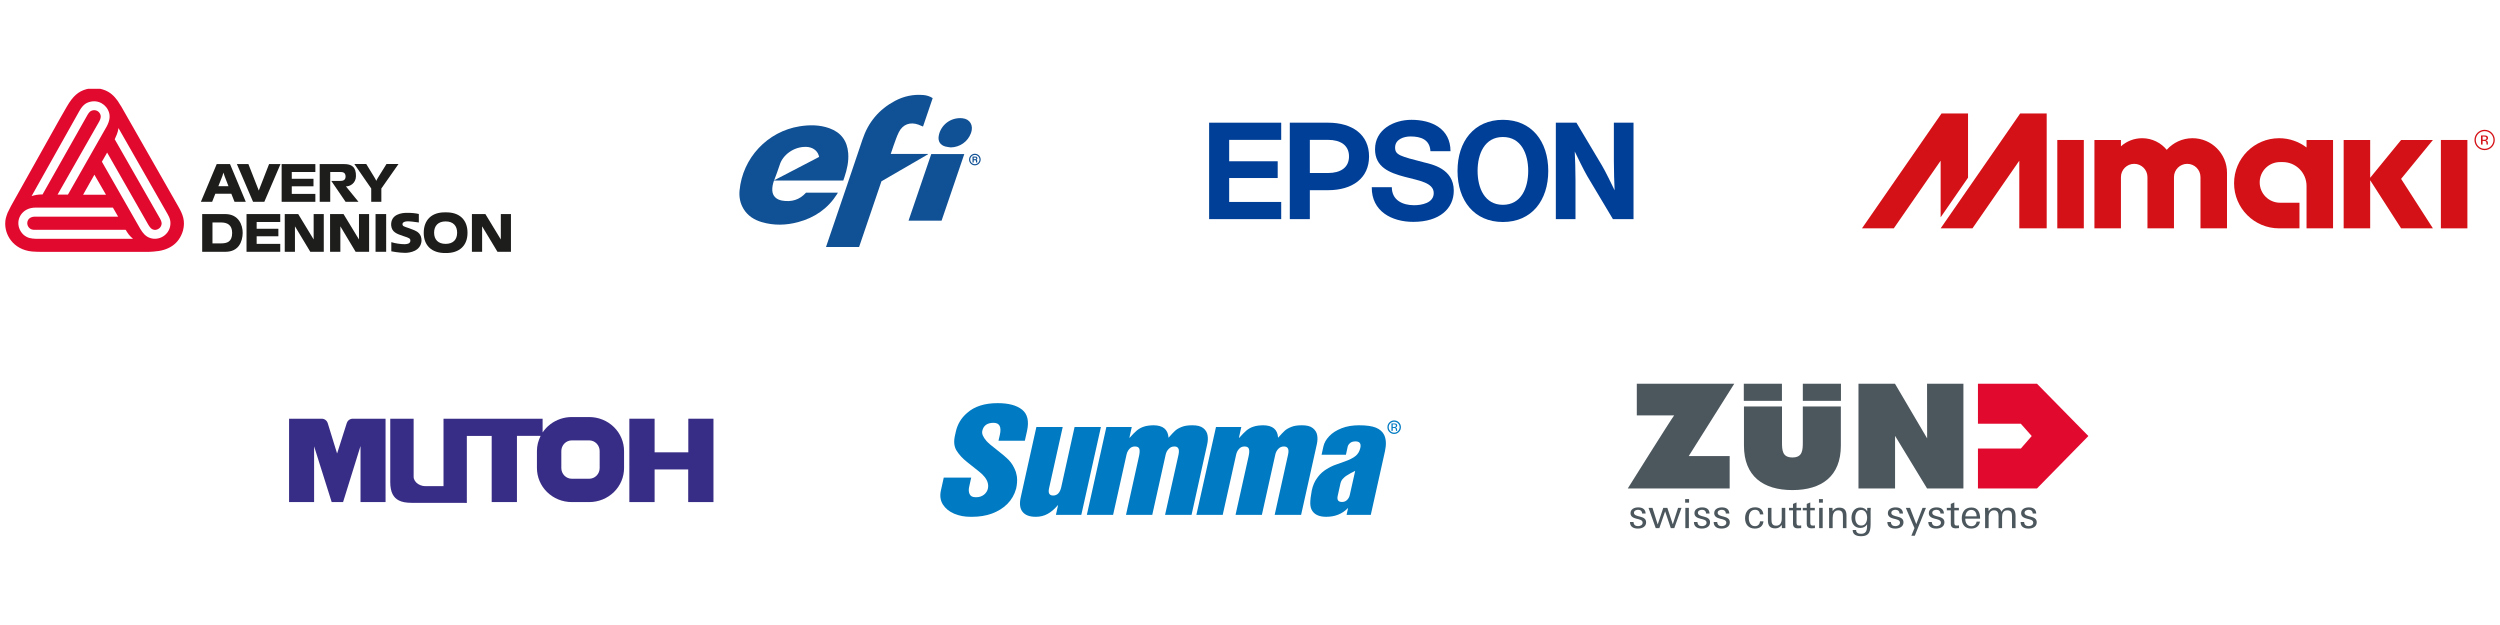 <?xml version="1.0" encoding="UTF-8" standalone="no"?>
<!DOCTYPE svg PUBLIC "-//W3C//DTD SVG 1.1//EN" "http://www.w3.org/Graphics/SVG/1.1/DTD/svg11.dtd">
<svg width="100%" height="100%" viewBox="0 0 960 240" version="1.1" xmlns="http://www.w3.org/2000/svg" xmlns:xlink="http://www.w3.org/1999/xlink" xml:space="preserve" xmlns:serif="http://www.serif.com/" style="fill-rule:evenodd;clip-rule:evenodd;stroke-linejoin:round;stroke-miterlimit:2;">
    <g>
        <path d="M129.486,174.023L133.16,162.458C133.262,162.137 133.433,161.838 133.657,161.586C134.136,161.047 134.813,160.782 135.448,160.784L148.055,160.784L148.055,192.799L138.437,192.799L138.437,171.276L131.741,192.799L127.363,192.799L120.617,171.4L120.617,192.799L111,192.799L111.005,160.784L123.55,160.784C123.889,160.784 124.228,160.857 124.538,160.997C124.847,161.136 125.126,161.342 125.351,161.597C125.575,161.852 125.745,162.154 125.845,162.478L129.403,174.023L129.486,174.023Z" style="fill:rgb(56,45,134);"/>
        <path d="M215.86,181.315C216.063,181.813 216.365,182.267 216.738,182.645C217.111,183.023 217.554,183.324 218.039,183.526C218.522,183.73 219.045,183.835 219.568,183.835L226.253,183.835C226.776,183.835 227.299,183.729 227.782,183.526C228.266,183.324 228.71,183.023 229.082,182.645C229.456,182.267 229.757,181.813 229.961,181.315C230.164,180.816 230.27,180.274 230.27,179.734L230.27,173.209C230.27,172.668 230.164,172.126 229.961,171.628C229.757,171.13 229.456,170.676 229.082,170.298C228.71,169.92 228.266,169.619 227.782,169.417C227.299,169.213 226.776,169.108 226.253,169.108L219.568,169.108C219.045,169.108 218.522,169.213 218.039,169.417C217.554,169.619 217.111,169.92 216.737,170.298C216.365,170.676 216.063,171.13 215.86,171.628C215.656,172.126 215.549,172.668 215.549,173.209L215.549,179.734C215.549,180.274 215.656,180.816 215.86,181.315M198.509,167.362L198.509,192.8L188.807,192.8L188.807,167.404L179.266,167.404L179.266,193.114L158.059,193.09C157.06,193.09 156.058,193.01 155.234,192.854C154.409,192.697 153.762,192.472 153.207,192.194C152.652,191.916 152.187,191.584 151.787,191.188C151.386,190.792 151.049,190.331 150.766,189.784C150.484,189.237 150.256,188.602 150.097,187.82C149.939,187.038 149.856,186.108 149.856,185.18L149.856,160.784L158.837,160.784L158.837,183.121C158.837,183.622 159.005,184.117 159.291,184.59C159.577,185.064 160.003,185.519 160.55,185.869C161.096,186.219 161.763,186.466 162.384,186.599C163.005,186.732 163.573,186.67 164.139,186.67L170.308,186.67L170.308,160.784L208.363,160.784L208.363,166.059C209.173,164.856 210.18,163.785 211.34,162.902C212.499,162.019 213.811,161.323 215.207,160.855C216.604,160.387 218.084,160.143 219.564,160.143L226.256,160.143C228.022,160.143 229.791,160.492 231.416,161.153C233.042,161.815 234.527,162.795 235.759,164.008C236.992,165.221 237.973,166.667 238.633,168.239C239.294,169.811 239.639,171.508 239.639,173.206L239.639,179.737C239.639,181.435 239.294,183.132 238.633,184.704C237.973,186.276 236.992,187.722 235.759,188.935C234.527,190.148 233.042,191.128 231.416,191.79C229.791,192.451 228.022,192.8 226.256,192.8L219.564,192.8C217.797,192.8 216.03,192.451 214.404,191.79C212.778,191.128 211.294,190.148 210.062,188.935C208.829,187.722 207.848,186.276 207.187,184.704C206.527,183.132 206.181,181.435 206.181,179.737L206.181,173.206C206.181,172.191 206.305,171.178 206.541,170.204C206.777,169.231 207.186,168.296 207.596,167.362L198.509,167.362Z" style="fill:rgb(56,45,134);"/>
        <path d="M251.371,192.799L251.371,180.268L264.269,180.268L264.269,192.799L273.971,192.799L273.971,160.784L264.311,160.784L264.311,173.691L251.371,173.691L251.371,160.784L241.67,160.784L241.67,192.799L251.371,192.799Z" style="fill:rgb(56,45,134);"/>
    </g>
    <g>
        <path d="M390.073,181.167C389.403,179.34 388.523,177.845 387.369,176.657C386.215,175.497 384.665,174.188 382.722,172.695C380.778,171.231 379.503,170.104 378.836,169.371C377.499,167.847 376.951,166.537 377.194,165.47C377.65,163.399 379.107,162.361 381.507,162.361C383.815,162.361 384.634,163.886 383.937,166.995L383.42,169.251L393.534,169.251L394.384,165.47C395.205,161.691 394.567,158.979 392.472,157.303C390.375,155.627 387.248,154.805 383.086,154.805C378.104,154.805 374.187,156.053 371.393,158.553C369.116,160.473 367.658,162.911 367.02,165.837L366.686,167.33C366.169,169.647 366.382,171.565 367.354,173.091C368.325,174.615 369.602,176.018 371.211,177.296L375.888,181.017C376.82,181.738 377.57,182.461 378.136,183.201L378.143,183.201C379.269,184.655 379.674,186.132 379.35,187.63C379.138,188.577 378.62,189.337 377.833,189.978C377.011,190.586 376.071,190.923 375.038,190.923L374.521,190.923C373.427,190.923 372.699,190.527 372.335,189.733C371.969,188.972 371.909,188.056 372.152,186.99L372.941,183.392L362.403,183.392L361.31,188.331C360.854,190.374 361.097,192.173 362.069,193.727C363.041,195.252 364.5,196.44 366.413,197.263C368.325,198.055 370.36,198.452 372.608,198.452L373.367,198.452C376.04,198.452 378.53,198.055 380.839,197.232C383.177,196.379 385.151,195.161 386.792,193.544C388.432,191.897 389.556,189.949 390.194,187.63C390.551,186.013 390.662,184.538 390.516,183.201C390.516,183.201 390.291,181.808 390.073,181.167" style="fill:rgb(0,122,194);fill-rule:nonzero;"/>
        <path d="M519.856,183.201L518.329,190.008C518.178,190.801 517.814,191.44 517.297,191.959C516.776,192.508 516.11,192.751 515.323,192.751C513.863,192.751 513.316,191.959 513.684,190.374L514.775,185.466C514.897,184.947 515.138,184.461 515.534,183.972C515.775,183.695 516.324,183.198 516.324,183.198C516.507,183.043 516.7,182.895 516.902,182.753C517.418,182.417 517.964,182.081 518.572,181.746C519.179,181.442 519.788,181.136 520.394,180.803L519.856,183.201ZM531.509,166.995C530.906,165.775 529.871,164.862 528.353,164.221C526.863,163.612 524.705,163.307 521.883,163.307C519.361,163.307 517.115,163.672 515.138,164.465C513.194,165.226 511.619,166.233 510.431,167.483C509.249,168.731 508.49,170.042 508.186,171.445L507.484,174.615L516.84,174.615L517.511,171.536C517.631,171.018 517.933,170.561 518.42,170.135C518.905,169.707 519.606,169.494 520.515,169.494C522.095,169.494 522.733,170.317 522.371,171.962C522.064,173.336 521.427,174.401 520.485,175.133C519.544,175.894 518.178,176.565 516.384,177.205C515.534,177.482 514.442,177.876 513.135,178.363C511.769,178.821 510.494,179.462 509.249,180.254C508.097,180.976 507.095,181.832 506.13,183.081C506.13,183.081 505.957,183.327 505.907,183.393C504.874,184.704 504.148,186.349 503.72,188.332C503.327,190.374 503.14,192.05 503.14,193.302C503.171,194.551 503.447,195.526 503.995,196.286C505.024,197.75 506.789,198.452 509.278,198.452C512.65,198.452 515.384,197.354 517.568,195.13L517.661,195.13L517.082,197.721L526.378,197.721L529.613,183.201L531.843,173.181C532.391,170.653 532.271,168.61 531.509,166.995" style="fill:rgb(0,122,194);fill-rule:nonzero;"/>
        <path d="M505.786,167.086C505.602,166.02 505.024,165.106 504.084,164.373C503.171,163.642 501.806,163.307 499.954,163.307C498.284,163.307 496.916,163.49 495.853,163.947C494.762,164.373 493.911,164.862 493.334,165.411C492.755,165.928 491.905,166.841 490.781,168.092C490.599,164.892 488.654,163.307 485.01,163.307C483.553,163.337 482.337,163.49 481.366,163.824C480.364,164.13 479.483,164.618 478.664,165.287C477.845,165.99 476.933,166.903 475.901,168.092L475.748,168.092L476.66,163.978L466.938,163.978L462.648,183.201L459.407,197.721L469.52,197.721L472.758,183.201L474.684,174.554C474.866,173.731 475.233,173 475.809,172.36C476.355,171.749 477.053,171.445 477.904,171.445C478.817,171.445 479.361,171.749 479.574,172.36C479.789,172.968 479.757,173.883 479.483,175.133L477.683,183.201L474.443,197.721L484.557,197.721L487.791,183.201L489.718,174.554C489.903,173.699 490.295,172.968 490.873,172.36C491.449,171.749 492.18,171.445 493.028,171.445C494.547,171.445 495.095,172.48 494.608,174.615L492.701,183.201L489.473,197.721L499.621,197.721L502.857,183.201L505.663,170.591C505.936,169.371 505.998,168.182 505.786,167.086" style="fill:rgb(0,122,194);fill-rule:nonzero;"/>
        <path d="M463.569,170.591C463.842,169.371 463.903,168.182 463.689,167.086C463.508,166.02 462.96,165.106 462.02,164.374C461.079,163.642 459.711,163.307 457.858,163.307C456.219,163.307 454.854,163.49 453.759,163.947C452.665,164.374 451.847,164.861 451.24,165.411C450.663,165.928 449.811,166.841 448.719,168.092C448.506,164.892 446.562,163.307 442.917,163.307C441.459,163.337 440.247,163.49 439.273,163.824C438.3,164.131 437.391,164.618 436.57,165.287C435.752,165.989 434.839,166.904 433.807,168.092L433.685,168.092L434.596,163.978L424.847,163.978L420.573,183.201L417.346,197.721L427.431,197.721L430.665,183.201L432.592,174.554C432.774,173.73 433.139,172.999 433.716,172.36C434.261,171.748 434.961,171.445 435.809,171.445C436.723,171.445 437.301,171.748 437.511,172.36C437.694,172.969 437.661,173.883 437.391,175.133L435.6,183.201L432.381,197.721L442.462,197.721L445.697,183.201L447.624,174.554C447.809,173.699 448.201,172.969 448.812,172.36C449.388,171.748 450.085,171.445 450.964,171.445C452.484,171.445 453,172.48 452.546,174.615L450.627,183.201L447.383,197.721L457.555,197.721L460.773,183.201L463.569,170.591Z" style="fill:rgb(0,122,194);fill-rule:nonzero;"/>
        <path d="M422.75,163.978L412.637,163.978L408.372,183.201L407.506,187.112C407.019,189.217 405.986,190.283 404.407,190.283C402.949,190.283 402.434,189.366 402.828,187.539L403.795,183.201L408.083,163.978L397.968,163.978L393.693,183.201L391.954,191.015C391.408,193.452 391.652,195.314 392.684,196.563C393.717,197.841 395.386,198.453 397.756,198.453C399.427,198.453 400.914,198.085 402.25,197.354C403.618,196.624 404.923,195.495 406.17,194.033L406.29,194.033L405.47,197.721L415.219,197.721L418.46,183.201L422.75,163.978Z" style="fill:rgb(0,122,194);fill-rule:nonzero;"/>
        <path d="M535.845,163.053C535.719,162.983 535.516,162.947 535.237,162.947L534.809,162.947L534.809,163.979L535.262,163.979C535.475,163.979 535.634,163.958 535.74,163.915C535.936,163.837 536.035,163.689 536.035,163.47C536.035,163.263 535.972,163.125 535.845,163.053M535.303,162.604C535.657,162.604 535.916,162.639 536.08,162.708C536.375,162.829 536.521,163.071 536.521,163.429C536.521,163.683 536.429,163.871 536.244,163.99C536.146,164.054 536.008,164.1 535.833,164.129C536.055,164.164 536.218,164.257 536.322,164.407C536.424,164.558 536.476,164.705 536.476,164.848L536.476,165.056C536.476,165.123 536.477,165.193 536.483,165.268C536.488,165.343 536.495,165.393 536.508,165.416L536.525,165.452L536.055,165.452C536.053,165.442 536.051,165.433 536.048,165.423C536.046,165.414 536.044,165.403 536.042,165.392L536.03,165.301L536.03,165.075C536.03,164.746 535.941,164.529 535.762,164.423C535.657,164.362 535.47,164.332 535.204,164.332L534.809,164.332L534.809,165.452L534.307,165.452L534.307,162.604L535.303,162.604ZM533.875,162.559C533.47,162.968 533.267,163.461 533.267,164.039C533.267,164.622 533.469,165.119 533.873,165.529C534.28,165.94 534.772,166.144 535.352,166.144C535.933,166.144 536.427,165.94 536.832,165.529C537.239,165.119 537.442,164.622 537.442,164.039C537.442,163.461 537.239,162.968 536.832,162.559C536.424,162.149 535.931,161.944 535.352,161.944C534.777,161.944 534.285,162.149 533.875,162.559M537.189,165.876C536.684,166.383 536.071,166.638 535.352,166.638C534.634,166.638 534.023,166.383 533.519,165.876C533.018,165.369 532.767,164.756 532.767,164.035C532.767,163.322 533.02,162.712 533.527,162.206C534.03,161.702 534.639,161.45 535.352,161.45C536.071,161.45 536.684,161.702 537.189,162.206C537.696,162.71 537.949,163.32 537.949,164.035C537.949,164.754 537.696,165.367 537.189,165.876" style="fill:rgb(0,122,194);fill-rule:nonzero;"/>
    </g>
    <g>
        <path d="M739.986,147.354L740.017,168.336L727.674,147.354L713.654,147.354L713.654,187.563L727.706,187.563L727.706,167.374L739.986,187.563L753.951,187.563L753.951,147.354L739.986,147.354Z" style="fill:rgb(76,87,93);fill-rule:nonzero;"/>
        <path d="M648.476,175.123L664.192,175.138L664.192,187.564L625.066,187.564C625.066,187.564 641.694,160.995 642.875,159.516L628.532,159.512L628.532,147.354L665.953,147.354L648.476,175.123Z" style="fill:rgb(76,87,93);fill-rule:nonzero;"/>
        <path d="M706.889,156.07L706.889,171.131C706.889,182.862 699.532,188.192 688.286,188.192C677.039,188.192 669.681,182.862 669.681,171.131L669.681,156.07L684.288,156.07L684.288,169.747C684.288,172.893 684.394,175.665 688.286,175.665C692.177,175.665 692.282,172.893 692.282,169.747L692.282,156.07L706.889,156.07Z" style="fill:rgb(76,87,93);fill-rule:nonzero;"/>
        <rect x="669.619" y="147.354" width="14.645" height="6.571" style="fill:rgb(76,87,93);"/>
        <rect x="692.283" y="147.354" width="14.645" height="6.571" style="fill:rgb(76,87,93);"/>
        <path d="M628.949,202.975C627.3,202.975 625.911,202.324 625.911,200.446L627.27,200.446C627.329,201.523 627.947,202.034 629.011,202.034C629.829,202.034 630.768,201.634 630.768,200.706C630.768,200.197 630.477,199.889 630.045,199.673C629.566,199.446 628.98,199.318 628.455,199.196C627.3,198.902 626.112,198.44 626.112,197.052C626.112,195.431 627.699,194.833 629.074,194.833C630.63,194.833 631.865,195.479 631.926,197.191L630.584,197.191C630.553,196.282 629.95,195.758 629.041,195.758C628.332,195.758 627.438,196.079 627.438,196.913C627.438,197.39 627.732,197.669 628.163,197.886C628.656,198.132 629.242,198.237 629.767,198.379C630.939,198.686 632.111,199.136 632.111,200.554C632.111,202.324 630.477,202.975 628.949,202.975" style="fill:rgb(76,87,93);fill-rule:nonzero;"/>
        <path d="M642.925,202.803L641.583,202.803L639.41,196.359L637.189,202.803L635.801,202.803L633.04,195.016L634.551,195.016L636.557,201.402L638.7,195.016L640.258,195.016L642.355,201.321L644.376,195.016L645.701,195.016L642.925,202.803Z" style="fill:rgb(76,87,93);fill-rule:nonzero;"/>
        <path d="M647.172,195.016L648.53,195.016L648.53,202.803L647.172,202.803L647.172,195.016ZM647.096,191.655L648.609,191.655L648.609,193.027L647.096,193.027L647.096,191.655Z" style="fill:rgb(76,87,93);fill-rule:nonzero;"/>
        <path d="M653.499,202.975C651.848,202.975 650.461,202.324 650.461,200.446L651.819,200.446C651.88,201.523 652.496,202.034 653.561,202.034C654.378,202.034 655.319,201.634 655.319,200.706C655.319,200.197 655.026,199.889 654.594,199.673C654.116,199.446 653.53,199.318 653.005,199.196C651.848,198.902 650.661,198.44 650.661,197.052C650.661,195.431 652.25,194.833 653.622,194.833C655.179,194.833 656.413,195.479 656.475,197.191L655.132,197.191C655.103,196.282 654.501,195.758 653.591,195.758C652.882,195.758 651.986,196.079 651.986,196.913C651.986,197.39 652.281,197.669 652.712,197.886C653.206,198.132 653.791,198.237 654.315,198.379C655.489,198.686 656.66,199.136 656.66,200.554C656.66,202.324 655.026,202.975 653.499,202.975" style="fill:rgb(76,87,93);fill-rule:nonzero;"/>
        <path d="M661.09,202.975C659.44,202.975 658.052,202.324 658.052,200.446L659.41,200.446C659.47,201.523 660.087,202.034 661.152,202.034C661.969,202.034 662.91,201.634 662.91,200.706C662.91,200.197 662.617,199.889 662.186,199.673C661.707,199.446 661.121,199.318 660.596,199.196C659.44,198.902 658.252,198.44 658.252,197.052C658.252,195.431 659.841,194.833 661.214,194.833C662.771,194.833 664.006,195.479 664.066,197.191L662.724,197.191C662.695,196.282 662.092,195.758 661.182,195.758C660.473,195.758 659.579,196.079 659.579,196.913C659.579,197.39 659.872,197.669 660.304,197.886C660.796,198.132 661.383,198.237 661.907,198.379C663.08,198.686 664.252,199.136 664.252,200.554C664.252,202.324 662.617,202.975 661.09,202.975" style="fill:rgb(76,87,93);fill-rule:nonzero;"/>
        <path d="M673.881,202.975C671.431,202.975 670.104,201.354 670.104,198.994C670.104,196.606 671.431,194.802 673.958,194.802C675.716,194.802 676.981,195.695 677.135,197.528L675.809,197.528C675.732,196.418 675.069,195.758 673.958,195.758C672.124,195.758 671.537,197.36 671.537,198.933C671.537,200.415 672.169,202.05 673.897,202.05C675.037,202.05 675.762,201.307 675.84,200.182L677.119,200.182L677.165,200.197C677.027,202.063 675.655,202.975 673.881,202.975" style="fill:rgb(76,87,93);fill-rule:nonzero;"/>
        <path d="M684.249,202.803L684.187,201.57C683.539,202.466 682.799,202.898 681.675,202.898C679.623,202.898 678.883,201.786 678.883,199.858L678.883,195.016L680.239,195.016L680.239,199.335C680.239,200.693 680.395,201.862 682.043,201.862C683.679,201.862 684.187,200.554 684.187,199.136L684.187,195.016L685.545,195.016L685.545,198.795C685.545,200.121 685.529,201.465 685.575,202.803L684.249,202.803Z" style="fill:rgb(76,87,93);fill-rule:nonzero;"/>
        <path d="M690.407,202.881C689.157,202.881 688.509,202.374 688.509,201.077L688.509,195.961L686.984,195.961L686.984,195.016L688.509,195.016L688.509,193.506L689.866,192.932L689.866,195.016L691.611,195.016L691.611,195.961L689.866,195.961L689.866,200.537C689.866,201.418 689.945,201.834 690.932,201.834C691.178,201.834 691.395,201.77 691.656,201.753L691.656,202.789C691.224,202.847 690.824,202.881 690.407,202.881" style="fill:rgb(76,87,93);fill-rule:nonzero;"/>
        <path d="M695.684,202.881C694.434,202.881 693.786,202.374 693.786,201.077L693.786,195.961L692.26,195.961L692.26,195.016L693.786,195.016L693.786,193.506L695.144,192.932L695.144,195.016L696.887,195.016L696.887,195.961L695.144,195.961L695.144,200.537C695.144,201.418 695.222,201.834 696.208,201.834C696.455,201.834 696.671,201.77 696.933,201.753L696.933,202.789C696.501,202.847 696.1,202.881 695.684,202.881" style="fill:rgb(76,87,93);fill-rule:nonzero;"/>
        <path d="M698.554,195.016L699.911,195.016L699.911,202.803L698.554,202.803L698.554,195.016ZM698.478,191.655L699.99,191.655L699.99,193.027L698.478,193.027L698.478,191.655Z" style="fill:rgb(76,87,93);fill-rule:nonzero;"/>
        <path d="M707.686,202.803L707.686,198.484C707.686,197.13 707.532,195.961 705.882,195.961C704.2,195.961 703.739,197.484 703.739,198.919L703.739,202.803L702.381,202.803L702.381,197.022C702.381,196.359 702.351,195.465 702.336,195.016L703.677,195.016L703.723,196.266C704.355,195.373 705.143,194.925 706.268,194.925C708.303,194.925 709.045,196.049 709.045,197.96L709.045,202.803L707.686,202.803Z" style="fill:rgb(76,87,93);fill-rule:nonzero;"/>
        <path d="M714.708,195.819C712.998,195.819 712.411,197.39 712.411,198.856C712.411,200.307 713.027,201.817 714.692,201.817C716.419,201.817 716.974,200.213 716.974,198.733C716.974,197.36 716.281,195.819 714.708,195.819M718.316,197.715L718.316,200.598C718.316,203.592 718.179,205.904 714.646,205.904C713.075,205.904 711.423,205.427 711.423,203.529L712.75,203.529C712.734,204.64 713.674,204.978 714.631,204.978C716.265,204.978 716.806,204.069 716.93,202.638C716.96,202.219 716.96,201.787 716.96,201.354C716.359,202.279 715.494,202.728 714.384,202.728C712.056,202.728 710.962,200.955 710.962,198.811C710.962,196.742 712.104,194.878 714.37,194.878C715.527,194.878 716.419,195.339 717.007,196.343L717.007,195.018L718.38,195.018C718.271,195.911 718.316,196.819 718.316,197.715" style="fill:rgb(76,87,93);fill-rule:nonzero;"/>
        <path d="M727.778,202.975C726.129,202.975 724.739,202.324 724.739,200.446L726.098,200.446C726.157,201.523 726.777,202.034 727.84,202.034C728.657,202.034 729.597,201.634 729.597,200.706C729.597,200.197 729.305,199.889 728.874,199.673C728.395,199.446 727.807,199.318 727.283,199.196C726.129,198.902 724.94,198.44 724.94,197.052C724.94,195.431 726.529,194.833 727.902,194.833C729.459,194.833 730.693,195.479 730.754,197.191L729.411,197.191C729.381,196.282 728.781,195.758 727.871,195.758C727.162,195.758 726.265,196.079 726.265,196.913C726.265,197.39 726.56,197.669 726.992,197.886C727.485,198.132 728.072,198.237 728.596,198.379C729.767,198.686 730.938,199.136 730.938,200.554C730.938,202.324 729.305,202.975 727.778,202.975" style="fill:rgb(76,87,93);fill-rule:nonzero;"/>
        <path d="M735.276,205.734L733.951,205.734L735.155,202.79L731.822,195.015L733.439,195.015L735.847,201.263L738.253,195.015L739.578,195.015L735.276,205.734Z" style="fill:rgb(76,87,93);fill-rule:nonzero;"/>
        <path d="M743.502,202.975C741.852,202.975 740.462,202.324 740.462,200.446L741.821,200.446C741.882,201.523 742.5,202.034 743.564,202.034C744.38,202.034 745.32,201.634 745.32,200.706C745.32,200.197 745.028,199.889 744.594,199.673C744.118,199.446 743.532,199.318 743.007,199.196C741.852,198.902 740.664,198.44 740.664,197.052C740.664,195.431 742.252,194.833 743.625,194.833C745.182,194.833 746.416,195.479 746.477,197.191L745.135,197.191C745.104,196.282 744.503,195.758 743.594,195.758C742.885,195.758 741.989,196.079 741.989,196.913C741.989,197.39 742.283,197.669 742.715,197.886C743.208,198.132 743.795,198.237 744.319,198.379C745.491,198.686 746.662,199.136 746.662,200.554C746.662,202.324 745.028,202.975 743.502,202.975" style="fill:rgb(76,87,93);fill-rule:nonzero;"/>
        <path d="M751,202.881C749.751,202.881 749.103,202.374 749.103,201.077L749.103,195.961L747.575,195.961L747.575,195.016L749.103,195.016L749.103,193.506L750.46,192.932L750.46,195.016L752.205,195.016L752.205,195.961L750.46,195.961L750.46,200.537C750.46,201.418 750.535,201.834 751.523,201.834C751.771,201.834 751.987,201.77 752.249,201.753L752.249,202.789C751.817,202.847 751.415,202.881 751,202.881" style="fill:rgb(76,87,93);fill-rule:nonzero;"/>
        <path d="M756.97,195.802C755.536,195.802 754.827,196.974 754.704,198.271L759.02,198.271C759.036,196.991 758.389,195.802 756.97,195.802M754.673,199.166L754.673,199.318C754.673,200.753 755.444,202.064 757.017,202.064C758.128,202.064 758.853,201.384 759.02,200.291L760.315,200.291C760.007,202.128 758.682,202.975 756.909,202.975C754.489,202.975 753.316,201.355 753.316,199.038C753.316,196.714 754.489,194.877 757.017,194.877C759.624,194.877 760.362,196.897 760.362,199.166L754.673,199.166Z" style="fill:rgb(76,87,93);fill-rule:nonzero;"/>
        <path d="M772.613,202.803L772.613,198.21C772.613,196.944 772.274,195.961 770.824,195.961C769.285,195.961 768.803,197.086 768.803,198.484L768.803,202.803L767.448,202.803L767.448,198.285C767.448,197.022 767.17,195.961 765.673,195.961C764.241,195.961 763.637,197.191 763.637,198.484L763.637,202.803L762.279,202.803C762.296,199.784 762.279,197.687 762.279,197.687C762.279,196.806 762.25,195.911 762.234,195.016L763.576,195.016L763.622,196.312C764.177,195.387 765.008,194.925 766.091,194.925C767.31,194.925 768.112,195.387 768.572,196.531C769.131,195.431 770.039,194.925 771.274,194.925C773.447,194.925 773.97,196.343 773.97,198.238L773.97,202.803L772.613,202.803Z" style="fill:rgb(76,87,93);fill-rule:nonzero;"/>
        <path d="M778.946,202.975C777.294,202.975 775.906,202.324 775.906,200.446L777.265,200.446C777.324,201.523 777.943,202.034 779.007,202.034C779.824,202.034 780.765,201.634 780.765,200.706C780.765,200.197 780.472,199.889 780.04,199.673C779.562,199.446 778.976,199.318 778.452,199.196C777.294,198.902 776.106,198.44 776.106,197.052C776.106,195.431 777.697,194.833 779.069,194.833C780.626,194.833 781.859,195.479 781.919,197.191L780.58,197.191C780.55,196.282 779.946,195.758 779.038,195.758C778.328,195.758 777.432,196.079 777.432,196.913C777.432,197.39 777.727,197.669 778.157,197.886C778.651,198.132 779.238,198.237 779.762,198.379C780.934,198.686 782.107,199.136 782.107,200.554C782.107,202.324 780.472,202.975 778.946,202.975" style="fill:rgb(76,87,93);fill-rule:nonzero;"/>
        <path d="M759.531,187.563L782.204,187.563L801.94,167.438L782.204,147.354L759.531,147.354L759.531,162.725L776.002,162.725L780.184,167.438L776.002,172.24L759.531,172.24L759.531,187.563Z" style="fill:rgb(226,9,47);fill-rule:nonzero;"/>
    </g>
    <g>
        <path d="M755.725,68.229L755.725,43.568L745.545,43.568L714.999,87.689L727.217,87.689L745.206,61.706L745.206,83.446L755.725,68.229Z" style="fill:rgb(212,17,22);fill-rule:nonzero;"/>
        <rect x="937.298" y="53.75" width="10.181" height="33.939" style="fill:rgb(212,17,22);"/>
        <rect x="790.003" y="53.75" width="10.183" height="33.939" style="fill:rgb(212,17,22);"/>
        <path d="M934.243,53.75L922.025,53.75L910.148,68.268L910.148,53.75L899.966,53.75L899.966,87.689L910.148,87.689L910.148,69.211L922.025,87.689L934.243,87.689L922.025,68.685L934.243,53.75Z" style="fill:rgb(212,17,22);fill-rule:nonzero;"/>
        <path d="M785.931,87.689L785.931,43.568L775.749,43.568L745.205,87.689L757.423,87.689L775.409,61.705L775.409,87.689L785.931,87.689Z" style="fill:rgb(212,17,22);fill-rule:nonzero;"/>
        <path d="M855.168,66.306C855.168,58.998 849.241,53.072 841.929,53.072C837.989,53.072 834.45,54.795 832.023,57.531C829.785,54.807 826.387,53.072 822.586,53.072C819.456,53.072 816.603,54.25 814.441,56.183L814.441,53.75L804.258,53.75L804.258,87.69L814.441,87.69L814.441,68.003C814.441,65.192 816.719,62.913 819.533,62.913C822.343,62.913 824.623,65.192 824.623,68.003L824.623,87.69L834.804,87.69L834.804,68.003C834.804,65.192 837.084,62.913 839.895,62.913C842.706,62.913 844.986,65.192 844.986,68.003L844.986,87.69L855.168,87.69L855.168,66.306Z" style="fill:rgb(212,17,22);fill-rule:nonzero;"/>
        <path d="M885.711,87.689L895.892,87.689L895.892,53.75L885.711,53.75L885.711,56.636C882.796,54.4 879.149,53.072 875.191,53.072C865.631,53.072 857.882,60.82 857.882,70.379C857.882,79.939 865.631,87.689 875.191,87.689L882.997,87.689L882.997,77.847L875.53,77.847C871.218,77.847 867.725,74.353 867.725,70.04C867.725,65.73 871.218,62.236 875.53,62.236L876.548,62.236C881.611,62.236 885.711,66.337 885.711,71.397L885.711,87.689Z" style="fill:rgb(212,17,22);fill-rule:nonzero;"/>
        <path d="M954.097,57.144C952.223,57.144 950.704,55.624 950.704,53.75C950.704,51.875 952.223,50.356 954.097,50.356C955.972,50.356 957.49,51.875 957.49,53.75C957.49,55.624 955.972,57.144 954.097,57.144M954.097,49.847C951.942,49.847 950.193,51.595 950.193,53.75C950.193,55.906 951.942,57.652 954.097,57.652C956.252,57.652 958,55.906 958,53.75C958,51.595 956.252,49.847 954.097,49.847" style="fill:rgb(212,17,22);fill-rule:nonzero;"/>
        <path d="M954.444,53.617C954.315,53.669 954.121,53.694 953.863,53.694L953.31,53.694L953.31,52.439L953.832,52.439C954.172,52.439 954.418,52.482 954.571,52.567C954.726,52.654 954.802,52.823 954.802,53.075C954.802,53.341 954.683,53.522 954.444,53.617M955.379,55.445C955.364,55.416 955.355,55.356 955.349,55.264C955.342,55.173 955.341,55.086 955.341,55.006L955.341,54.753C955.341,54.578 955.278,54.4 955.153,54.216C955.026,54.033 954.829,53.92 954.557,53.877C954.771,53.843 954.938,53.786 955.058,53.709C955.283,53.562 955.396,53.334 955.396,53.025C955.396,52.588 955.217,52.296 954.858,52.146C954.658,52.062 954.343,52.021 953.912,52.021L952.699,52.021L952.699,55.488L953.31,55.488L953.31,54.124L953.792,54.124C954.116,54.124 954.343,54.161 954.47,54.236C954.689,54.365 954.798,54.628 954.798,55.029L954.798,55.303L954.811,55.415C954.814,55.428 954.817,55.442 954.82,55.454C954.822,55.465 954.826,55.476 954.829,55.488L955.4,55.488L955.379,55.445Z" style="fill:rgb(212,17,22);fill-rule:nonzero;"/>
    </g>
    <g>
        <g id="g3414">
            <path id="path3416" d="M577.114,78.648C570.099,78.648 567.395,72.19 567.395,65.627C567.395,59.065 570.099,52.611 577.114,52.611C584.122,52.611 586.833,59.065 586.833,65.627C586.833,72.19 584.122,78.648 577.114,78.648M577.114,46.01C566.067,46.01 559.688,54.287 559.688,65.627C559.688,76.972 566.067,85.248 577.114,85.248C588.155,85.248 594.532,76.972 594.532,65.627C594.532,54.287 588.155,46.01 577.114,46.01" style="fill:rgb(0,63,152);fill-rule:nonzero;"/>
        </g>
        <g id="g3418">
            <path id="path3420" d="M464.302,47.11L491.983,47.11L491.983,53.713L472.002,53.713L472.002,61.926L490.635,61.926L490.635,68.362L472.002,68.362L472.002,77.548L491.983,77.548L491.983,84.148L464.302,84.148L464.302,47.11Z" style="fill:rgb(0,63,152);fill-rule:nonzero;"/>
        </g>
        <g id="g3422">
            <path id="path3424" d="M509.952,66.436L502.981,66.436L502.981,53.705L509.952,53.705C514.797,53.705 518.019,55.813 518.019,60.072C518.019,64.329 514.797,66.436 509.952,66.436M495.284,84.147L502.981,84.147L502.981,73.033L509.952,73.033C519.386,73.033 525.717,68.4 525.717,60.072C525.717,51.743 519.386,47.111 509.952,47.111L495.284,47.111L495.284,84.147Z" style="fill:rgb(0,63,152);fill-rule:nonzero;"/>
        </g>
        <g id="g3426">
            <path id="path3428" d="M605.346,47.11L597.441,47.11L597.441,84.148L604.989,84.148L604.989,69.145C604.989,65.039 604.843,61.397 604.703,58.176C605.593,60.03 608.297,65.601 609.543,67.694L619.368,84.148L627.273,84.148L627.273,47.11L619.725,47.11L619.725,61.737C619.725,65.839 619.875,69.864 620.011,73.078C619.121,71.223 616.425,65.655 615.16,63.566L605.346,47.11Z" style="fill:rgb(0,63,152);fill-rule:nonzero;"/>
        </g>
        <g id="g3430">
            <path id="path3432" d="M534.461,71.894C534.461,76.871 538.602,78.805 543.006,78.805C545.881,78.805 550.549,77.972 550.549,74.149C550.549,70.111 544.846,69.348 539.342,67.884C533.572,66.356 528.014,64.191 528.014,57.328C528.014,49.677 535.25,46.009 542.01,46.009C549.814,46.009 556.992,49.416 556.992,58.06L549.291,58.06C549.03,53.555 545.572,52.4 541.642,52.4C539.02,52.4 535.719,53.501 535.719,56.648C535.719,59.529 537.603,59.973 546.976,62.386C549.704,63.067 558.251,64.717 558.251,73.201C558.251,80.069 552.854,85.199 542.684,85.199C534.411,85.199 526.657,81.115 526.759,71.894L534.461,71.894Z" style="fill:rgb(0,63,152);fill-rule:nonzero;"/>
        </g>
    </g>
    <g>
        <rect x="144.212" y="82.201" width="4.076" height="14.487" style="fill:rgb(29,29,27);"/>
        <path d="M108.149,63.009L121.1,63.009L121.1,66.051L112.038,66.051L112.038,68.654L120.379,68.654L120.379,71.539L112.038,71.539L112.038,74.456L121.1,74.456L121.1,77.497L108.149,77.497L108.149,63.009Z" style="fill:rgb(29,29,27);"/>
        <path d="M160.832,85.431L160.832,82.17C159.64,81.888 158.198,81.73 156.535,81.73C154.184,81.668 150.013,82.295 150.202,86.497C150.421,89.131 152.303,89.79 154.937,90.668C157.195,91.389 157.665,91.577 157.571,92.612C157.382,93.679 156.128,93.741 155.344,93.772C153.839,93.772 151.738,93.459 150.264,92.988L150.264,96.501C150.264,96.501 152.992,97.065 155.501,97.096C157.382,97.096 161.522,96.469 161.867,92.518C161.93,89.884 160.331,88.943 159.107,88.41C155.909,87.092 155.062,87.155 154.654,86.528C154.152,85.4 155.47,84.897 157.037,84.992C157.508,85.023 158.449,85.085 160.832,85.431" style="fill:rgb(29,29,27);"/>
        <path d="M119.156,96.688L124.331,96.688L124.331,82.201L120.442,82.201L120.442,91.954L114.515,82.201L109.341,82.201L109.341,96.688L113.261,96.688L113.261,86.905L119.156,96.688Z" style="fill:rgb(29,29,27);"/>
        <path d="M137.658,77.497L132.829,71.57C134.302,71.633 136.623,70.441 136.686,67.713C136.78,64.045 134.962,63.01 132.17,63.01L122.763,63.01L122.763,77.497L126.808,77.497L126.808,66.052L130.696,66.052C131.449,66.052 132.703,66.114 132.703,67.776C132.703,69.219 131.668,69.47 130.665,69.47L127.215,69.47L132.703,77.497L137.658,77.497Z" style="fill:rgb(29,29,27);"/>
        <path d="M94.665,82.201L107.616,82.201L107.616,85.243L98.554,85.243L98.554,87.846L106.895,87.846L106.895,90.73L98.554,90.73L98.554,93.647L107.616,93.647L107.616,96.688L94.665,96.688L94.665,82.201Z" style="fill:rgb(29,29,27);"/>
        <path d="M136.56,96.688L141.735,96.688L141.735,82.201L137.845,82.201L137.845,91.954L131.919,82.201L126.745,82.201L126.745,96.688L130.697,96.688L130.697,86.905L136.56,96.688Z" style="fill:rgb(29,29,27);"/>
        <path d="M191.03,96.688L196.205,96.688L196.205,82.201L192.315,82.201L192.315,91.954L186.389,82.201L181.215,82.201L181.215,96.688L185.135,96.688L185.135,86.905L191.03,96.688Z" style="fill:rgb(29,29,27);"/>
        <path d="M143.993,68.466L140.637,62.978L136.058,62.978L142.55,72.386L142.55,77.497L146.438,77.497L146.438,72.386L153.024,62.978L148.413,62.978L144.996,68.466C144.682,68.968 144.494,69.47 144.494,69.47C144.494,69.47 144.306,68.968 143.993,68.466" style="fill:rgb(29,29,27);"/>
        <path d="M171.118,93.647C174.034,93.647 175.539,91.985 175.539,89.35C175.539,86.717 174.034,85.023 171.118,85.023C168.232,85.023 166.696,86.717 166.696,89.35C166.696,91.985 168.232,93.647 171.118,93.647M171.118,97.159C165.723,97.253 162.682,94.211 162.713,89.35C162.745,84.49 165.723,81.417 171.086,81.543C176.511,81.417 179.522,84.49 179.522,89.35C179.553,94.211 176.511,97.253 171.118,97.159" style="fill:rgb(29,29,27);"/>
        <path d="M89.146,89.445C89.146,86.371 87.265,85.431 84.944,85.431L81.589,85.431L81.589,93.459L84.85,93.459C87.202,93.459 89.146,92.862 89.146,89.445M86.48,82.201C91.654,82.201 93.222,86.434 93.192,89.476C93.129,92.832 91.624,96.688 86.575,96.688L77.638,96.688L77.638,82.201L86.48,82.201Z" style="fill:rgb(29,29,27);"/>
        <path d="M86.293,67.776C86.293,67.776 86.01,66.992 85.791,66.271C85.602,67.024 85.32,67.776 85.32,67.776L83.847,71.508L87.735,71.508L86.293,67.776ZM82.686,74.392L81.463,77.497L77.136,77.497L83.219,63.01L88.331,63.01L94.383,77.497L90.056,77.497L88.833,74.392L82.686,74.392Z" style="fill:rgb(29,29,27);"/>
        <path d="M51.077,91.703C49.54,90.418 49.039,89.508 48.255,88.253L13.164,88.253C12.506,88.253 11.785,88.065 11.283,87.564C10.248,86.591 10.185,84.96 11.188,83.957C11.69,83.487 12.536,83.204 13.164,83.204L45.369,83.204L43.362,79.724L13.509,79.724C11.565,79.755 9.966,80.414 8.806,81.543C6.422,83.863 6.422,87.689 9.056,90.166C10.655,91.483 11.941,91.608 13.791,91.703L51.077,91.703ZM39.129,62.1L53.899,87.939C54.903,89.571 55.906,90.824 57.724,91.42C60.986,92.455 64.499,90.418 65.282,87.124C65.752,85.086 65.175,83.634 64.373,82.233L45.495,49.18C45.275,50.968 44.585,52.284 44.053,53.477L61.425,83.894C62.053,85.023 62.178,85.713 61.99,86.371C61.644,87.752 60.077,88.599 58.822,88.159C58.195,87.971 57.693,87.532 56.941,86.278L41.137,58.588L39.129,62.1ZM31.916,74.769L40.697,74.769L36.244,67.086L31.916,74.769ZM26.083,74.738L41.011,48.49C42.139,46.326 42.297,44.727 41.889,43.285C40.948,40.086 37.654,38.143 34.3,39.177C32.857,39.585 31.697,40.463 30.474,42.627L12.13,75.302C13.416,74.863 14.701,74.706 15.767,74.675L16.332,74.675L33.61,44.101C34.237,43.034 34.708,42.658 35.335,42.438C36.934,41.968 38.251,42.878 38.627,44.226C38.784,44.915 38.627,45.668 38.126,46.609L22.102,74.738L26.083,74.738ZM2,85.933C2,84.208 2.346,83.299 2.91,81.731C3.318,80.884 3.067,81.355 4.227,79.096C6.422,75.177 22.948,45.668 22.948,45.668C24.046,43.755 25.738,40.808 25.738,40.808C28.06,36.825 30.16,35.101 33.046,34.285C33.309,34.213 33.569,34.149 33.83,34.096L38.458,34.096C39.655,34.346 40.743,34.778 41.669,35.32C43.425,36.354 45.025,38.236 46.122,40.212C46.499,40.808 46.466,40.651 47.878,43.191L68.48,79.316C70.174,82.264 71.24,84.835 70.269,88.536C68.731,93.804 64.592,96.25 59.074,96.594C57.506,96.751 57.882,96.657 56.627,96.72C48.506,96.72 20.032,96.751 16.018,96.72C13.29,96.689 14.857,96.689 13.76,96.657C5.952,96.626 2,91.012 2,85.933" style="fill:rgb(226,9,47);"/>
        <path d="M99.369,73.17L95.385,63.009L90.965,63.009L97.174,77.497L101.501,77.497L107.71,63.009L103.321,63.009L99.369,73.17Z" style="fill:rgb(29,29,27);"/>
    </g>
    <g>
        <path d="M374.345,59.5C373.363,59.508 372.566,60.309 372.579,61.28C372.59,62.26 373.382,63.045 374.354,63.039C375.331,63.034 376.123,62.242 376.12,61.272C376.118,60.291 375.319,59.493 374.345,59.5M374.345,63.496C373.113,63.494 372.115,62.486 372.123,61.252C372.131,60.031 373.134,59.041 374.359,59.043C375.574,59.046 376.575,60.047 376.577,61.261C376.578,62.495 375.577,63.498 374.345,63.496" style="fill:rgb(16,80,148);fill-rule:nonzero;"/>
        <path d="M373.917,61.123C374.146,61.123 374.363,61.13 374.579,61.121C374.774,61.113 374.873,61.002 374.871,60.818C374.869,60.636 374.764,60.524 374.573,60.516C374.388,60.508 374.205,60.513 374.02,60.513C373.986,60.513 373.952,60.516 373.917,60.518L373.917,61.123ZM373.911,61.529L373.911,62.422L373.445,62.422L373.445,60.129C373.901,60.129 374.36,60.085 374.807,60.14C375.28,60.198 375.49,60.798 375.2,61.16C375.15,61.223 375.079,61.27 375.014,61.327C375.209,61.4 375.263,61.558 375.262,61.749C375.261,61.973 375.262,62.196 375.262,62.425L374.784,62.425L374.784,62.176C374.784,62.046 374.789,61.916 374.783,61.786C374.775,61.623 374.698,61.538 374.534,61.531C374.333,61.523 374.13,61.529 373.911,61.529" style="fill:rgb(16,80,148);fill-rule:nonzero;"/>
        <path d="M297.427,69.133C297.567,69.07 297.71,69.015 297.845,68.944C303.042,66.243 308.237,63.541 313.433,60.838C313.801,60.646 314.167,60.449 314.544,60.248C314.467,59.979 314.414,59.756 314.342,59.54C313.717,57.684 311.901,56.479 309.629,56.405C304.748,56.245 300.567,59.589 299.439,63.218C298.827,65.188 298.049,67.107 297.346,69.048C297.325,69.081 297.303,69.114 297.247,69.199C297.347,69.162 297.388,69.148 297.427,69.133M297.214,69.321C296.764,70.617 296.488,71.882 296.567,73.204C296.688,75.225 298.058,76.634 300.299,77.025C303.91,77.654 307.029,76.764 309.511,73.983L321.75,73.983C321.612,74.221 321.519,74.398 321.412,74.567C317.869,80.156 312.773,83.603 306.454,85.297C301.828,86.538 297.167,86.65 292.538,85.294C289.637,84.444 287.179,82.912 285.557,80.272C284.215,78.085 283.755,75.664 283.99,73.146C285.153,60.654 294.683,50.475 307.071,48.504C310.919,47.892 314.764,47.91 318.489,49.248C322.961,50.853 325.336,54.084 325.711,58.809C325.962,61.99 325.261,65.019 324.274,68.005C324.131,68.438 323.977,68.868 323.821,69.321L297.214,69.321Z" style="fill:rgb(16,80,148);fill-rule:nonzero;"/>
        <path d="M358.152,37.674C356.906,41.339 355.676,44.958 354.438,48.597C353.804,48.33 353.236,48.058 352.645,47.848C349.512,46.736 346.701,47.728 345.194,50.68C344.336,52.357 343.776,54.189 343.113,55.962C342.731,56.98 342.411,58.023 342.041,59.121L356.326,59.121C356.338,59.161 356.352,59.202 356.364,59.244C350.409,62.696 344.453,66.149 338.475,69.615C335.617,78.015 332.755,86.423 329.891,94.842L317.187,94.842C317.611,93.593 318.028,92.37 318.444,91.146C322.71,78.598 327.022,66.068 331.222,53.498C333.432,46.882 337.577,41.978 343.694,38.728C347.089,36.926 350.737,36.161 354.585,36.49C355.841,36.597 357.024,36.96 358.152,37.674" style="fill:rgb(16,80,148);fill-rule:nonzero;"/>
        <path d="M361.566,84.74L348.874,84.74C351.792,76.188 354.694,67.677 357.598,59.167L370.285,59.167C367.375,67.701 364.479,76.197 361.566,84.74" style="fill:rgb(16,80,148);fill-rule:nonzero;"/>
        <path d="M365.089,56.606C364.41,56.498 363.716,56.446 363.056,56.272C361.052,55.742 360.106,54.229 360.468,52.179C361.202,48.021 365.04,44.982 369.515,45.399C372.486,45.675 373.919,48.182 372.869,51.072C371.664,54.388 368.611,56.534 365.089,56.606" style="fill:rgb(16,80,148);fill-rule:nonzero;"/>
    </g>
</svg>
